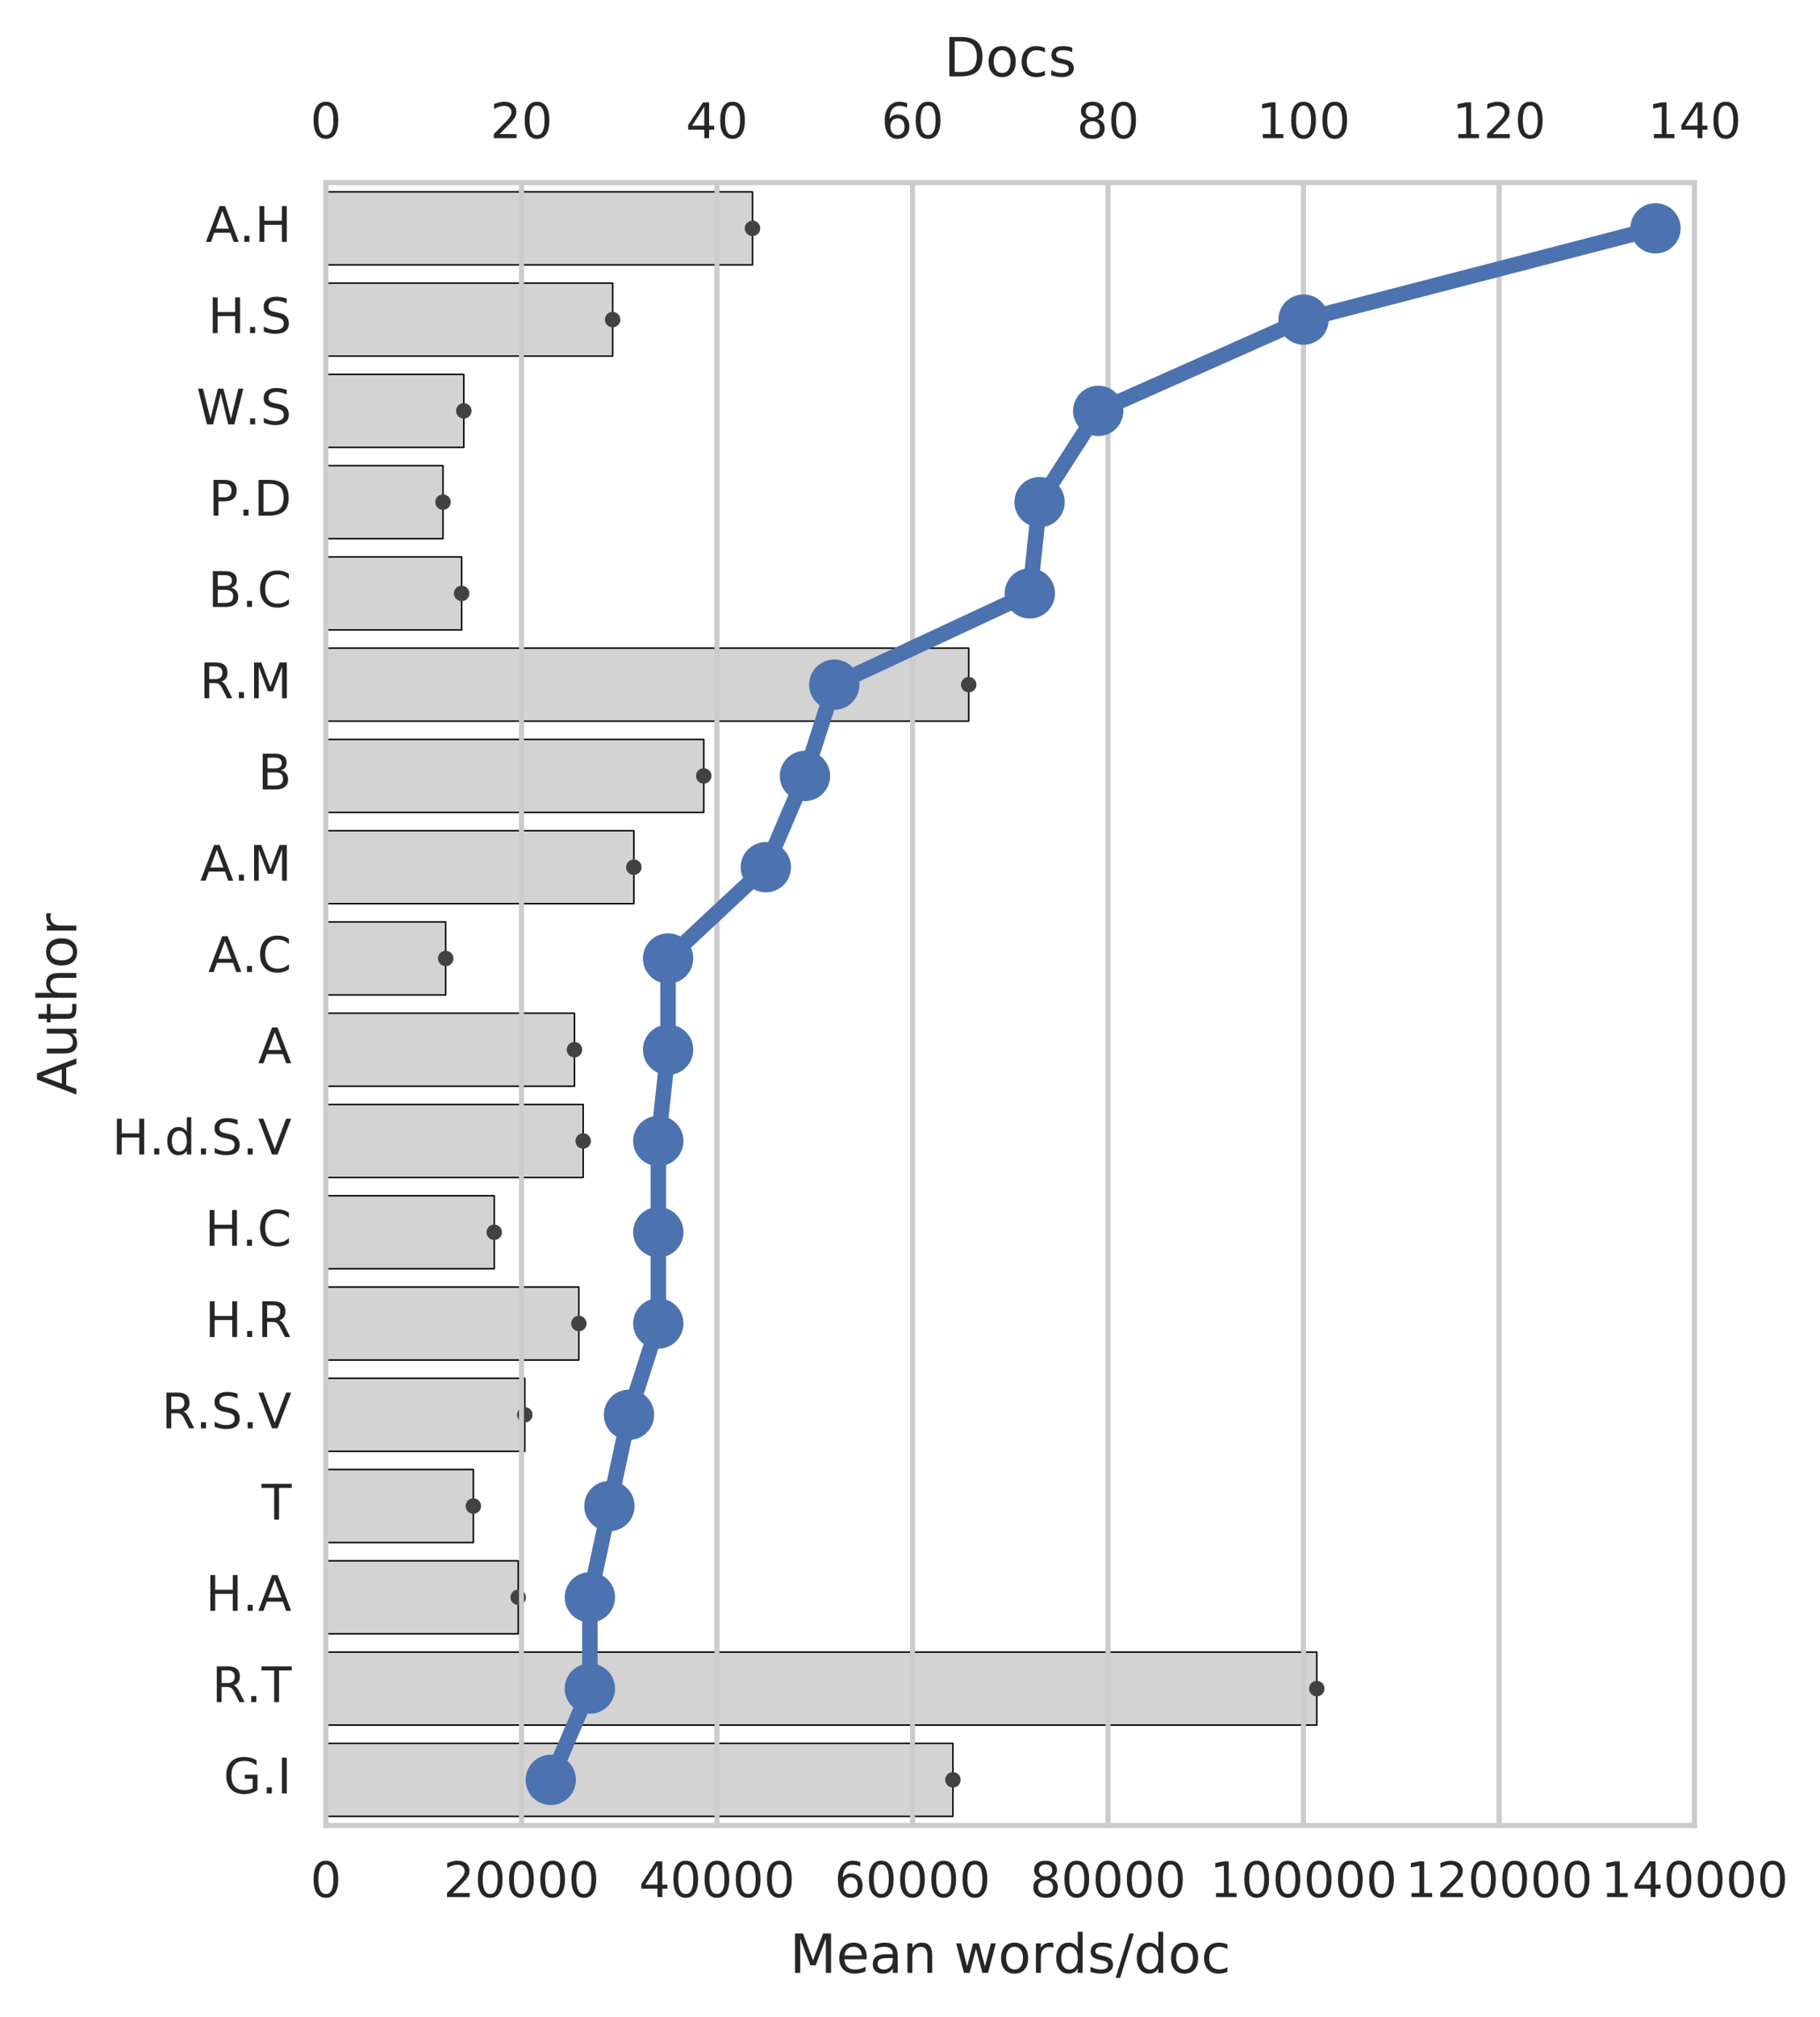 <?xml version="1.0" encoding="utf-8" standalone="no"?>
<!DOCTYPE svg PUBLIC "-//W3C//DTD SVG 1.1//EN"
  "http://www.w3.org/Graphics/SVG/1.1/DTD/svg11.dtd">
<!-- Created with matplotlib (http://matplotlib.org/) -->
<svg height="411pt" version="1.1" viewBox="0 0 371 411" width="371pt" xmlns="http://www.w3.org/2000/svg" xmlns:xlink="http://www.w3.org/1999/xlink">
 <defs>
  <style type="text/css">
*{stroke-linecap:butt;stroke-linejoin:round;stroke-miterlimit:100000;}
  </style>
 </defs>
 <g id="figure_1">
  <g id="patch_1">
   <path d="M 0 411.56 
L 371.724 411.56 
L 371.724 0 
L 0 0 
z
" style="fill:none;"/>
  </g>
  <g id="axes_1">
   <g id="patch_2">
    <path d="M 66.437 372.036 
L 345.437 372.036 
L 345.437 37.236 
L 66.437 37.236 
z
" style="fill:none;"/>
   </g>
   <g id="matplotlib.axis_1">
    <g id="xtick_1">
     <g id="line2d_1">
      <path clip-path="url(#p473a767695)" d="M 66.437 372.036 
L 66.437 37.236 
" style="fill:none;stroke:#cccccc;stroke-linecap:round;"/>
     </g>
     <g id="line2d_2"/>
     <g id="text_1">
      <!-- 0 -->
      <defs>
       <path d="M 31.781 66.406 
Q 24.172 66.406 20.328 58.906 
Q 16.5 51.422 16.5 36.375 
Q 16.5 21.391 20.328 13.891 
Q 24.172 6.391 31.781 6.391 
Q 39.453 6.391 43.281 13.891 
Q 47.125 21.391 47.125 36.375 
Q 47.125 51.422 43.281 58.906 
Q 39.453 66.406 31.781 66.406 
M 31.781 74.219 
Q 44.047 74.219 50.516 64.516 
Q 56.984 54.828 56.984 36.375 
Q 56.984 17.969 50.516 8.266 
Q 44.047 -1.422 31.781 -1.422 
Q 19.531 -1.422 13.062 8.266 
Q 6.594 17.969 6.594 36.375 
Q 6.594 54.828 13.062 64.516 
Q 19.531 74.219 31.781 74.219 
" id="BitstreamVeraSans-Roman-30"/>
      </defs>
      <g style="fill:#262626;" transform="translate(63.255 386.635)scale(0.1 -0.1)">
       <use xlink:href="#BitstreamVeraSans-Roman-30"/>
      </g>
     </g>
    </g>
    <g id="xtick_2">
     <g id="line2d_3">
      <path clip-path="url(#p473a767695)" d="M 106.294 372.036 
L 106.294 37.236 
" style="fill:none;stroke:#cccccc;stroke-linecap:round;"/>
     </g>
     <g id="line2d_4"/>
     <g id="text_2">
      <!-- 20000 -->
      <defs>
       <path d="M 19.188 8.297 
L 53.609 8.297 
L 53.609 0 
L 7.328 0 
L 7.328 8.297 
Q 12.938 14.109 22.625 23.891 
Q 32.328 33.688 34.812 36.531 
Q 39.547 41.844 41.422 45.531 
Q 43.312 49.219 43.312 52.781 
Q 43.312 58.594 39.234 62.25 
Q 35.156 65.922 28.609 65.922 
Q 23.969 65.922 18.812 64.312 
Q 13.672 62.703 7.812 59.422 
L 7.812 69.391 
Q 13.766 71.781 18.938 73 
Q 24.125 74.219 28.422 74.219 
Q 39.75 74.219 46.484 68.547 
Q 53.219 62.891 53.219 53.422 
Q 53.219 48.922 51.531 44.891 
Q 49.859 40.875 45.406 35.406 
Q 44.188 33.984 37.641 27.219 
Q 31.109 20.453 19.188 8.297 
" id="BitstreamVeraSans-Roman-32"/>
      </defs>
      <g style="fill:#262626;" transform="translate(90.387 386.635)scale(0.1 -0.1)">
       <use xlink:href="#BitstreamVeraSans-Roman-32"/>
       <use x="63.623" xlink:href="#BitstreamVeraSans-Roman-30"/>
       <use x="127.246" xlink:href="#BitstreamVeraSans-Roman-30"/>
       <use x="190.869" xlink:href="#BitstreamVeraSans-Roman-30"/>
       <use x="254.492" xlink:href="#BitstreamVeraSans-Roman-30"/>
      </g>
     </g>
    </g>
    <g id="xtick_3">
     <g id="line2d_5">
      <path clip-path="url(#p473a767695)" d="M 146.151 372.036 
L 146.151 37.236 
" style="fill:none;stroke:#cccccc;stroke-linecap:round;"/>
     </g>
     <g id="line2d_6"/>
     <g id="text_3">
      <!-- 40000 -->
      <defs>
       <path d="M 37.797 64.312 
L 12.891 25.391 
L 37.797 25.391 
z
M 35.203 72.906 
L 47.609 72.906 
L 47.609 25.391 
L 58.016 25.391 
L 58.016 17.188 
L 47.609 17.188 
L 47.609 0 
L 37.797 0 
L 37.797 17.188 
L 4.891 17.188 
L 4.891 26.703 
z
" id="BitstreamVeraSans-Roman-34"/>
      </defs>
      <g style="fill:#262626;" transform="translate(130.245 386.635)scale(0.1 -0.1)">
       <use xlink:href="#BitstreamVeraSans-Roman-34"/>
       <use x="63.623" xlink:href="#BitstreamVeraSans-Roman-30"/>
       <use x="127.246" xlink:href="#BitstreamVeraSans-Roman-30"/>
       <use x="190.869" xlink:href="#BitstreamVeraSans-Roman-30"/>
       <use x="254.492" xlink:href="#BitstreamVeraSans-Roman-30"/>
      </g>
     </g>
    </g>
    <g id="xtick_4">
     <g id="line2d_7">
      <path clip-path="url(#p473a767695)" d="M 186.008 372.036 
L 186.008 37.236 
" style="fill:none;stroke:#cccccc;stroke-linecap:round;"/>
     </g>
     <g id="line2d_8"/>
     <g id="text_4">
      <!-- 60000 -->
      <defs>
       <path d="M 33.016 40.375 
Q 26.375 40.375 22.484 35.828 
Q 18.609 31.297 18.609 23.391 
Q 18.609 15.531 22.484 10.953 
Q 26.375 6.391 33.016 6.391 
Q 39.656 6.391 43.531 10.953 
Q 47.406 15.531 47.406 23.391 
Q 47.406 31.297 43.531 35.828 
Q 39.656 40.375 33.016 40.375 
M 52.594 71.297 
L 52.594 62.312 
Q 48.875 64.062 45.094 64.984 
Q 41.312 65.922 37.594 65.922 
Q 27.828 65.922 22.672 59.328 
Q 17.531 52.734 16.797 39.406 
Q 19.672 43.656 24.016 45.922 
Q 28.375 48.188 33.594 48.188 
Q 44.578 48.188 50.953 41.516 
Q 57.328 34.859 57.328 23.391 
Q 57.328 12.156 50.688 5.359 
Q 44.047 -1.422 33.016 -1.422 
Q 20.359 -1.422 13.672 8.266 
Q 6.984 17.969 6.984 36.375 
Q 6.984 53.656 15.188 63.938 
Q 23.391 74.219 37.203 74.219 
Q 40.922 74.219 44.703 73.484 
Q 48.484 72.75 52.594 71.297 
" id="BitstreamVeraSans-Roman-36"/>
      </defs>
      <g style="fill:#262626;" transform="translate(170.102 386.635)scale(0.1 -0.1)">
       <use xlink:href="#BitstreamVeraSans-Roman-36"/>
       <use x="63.623" xlink:href="#BitstreamVeraSans-Roman-30"/>
       <use x="127.246" xlink:href="#BitstreamVeraSans-Roman-30"/>
       <use x="190.869" xlink:href="#BitstreamVeraSans-Roman-30"/>
       <use x="254.492" xlink:href="#BitstreamVeraSans-Roman-30"/>
      </g>
     </g>
    </g>
    <g id="xtick_5">
     <g id="line2d_9">
      <path clip-path="url(#p473a767695)" d="M 225.865 372.036 
L 225.865 37.236 
" style="fill:none;stroke:#cccccc;stroke-linecap:round;"/>
     </g>
     <g id="line2d_10"/>
     <g id="text_5">
      <!-- 80000 -->
      <defs>
       <path d="M 31.781 34.625 
Q 24.75 34.625 20.719 30.859 
Q 16.703 27.094 16.703 20.516 
Q 16.703 13.922 20.719 10.156 
Q 24.75 6.391 31.781 6.391 
Q 38.812 6.391 42.859 10.172 
Q 46.922 13.969 46.922 20.516 
Q 46.922 27.094 42.891 30.859 
Q 38.875 34.625 31.781 34.625 
M 21.922 38.812 
Q 15.578 40.375 12.031 44.719 
Q 8.5 49.078 8.5 55.328 
Q 8.5 64.062 14.719 69.141 
Q 20.953 74.219 31.781 74.219 
Q 42.672 74.219 48.875 69.141 
Q 55.078 64.062 55.078 55.328 
Q 55.078 49.078 51.531 44.719 
Q 48 40.375 41.703 38.812 
Q 48.828 37.156 52.797 32.312 
Q 56.781 27.484 56.781 20.516 
Q 56.781 9.906 50.312 4.234 
Q 43.844 -1.422 31.781 -1.422 
Q 19.734 -1.422 13.25 4.234 
Q 6.781 9.906 6.781 20.516 
Q 6.781 27.484 10.781 32.312 
Q 14.797 37.156 21.922 38.812 
M 18.312 54.391 
Q 18.312 48.734 21.844 45.562 
Q 25.391 42.391 31.781 42.391 
Q 38.141 42.391 41.719 45.562 
Q 45.312 48.734 45.312 54.391 
Q 45.312 60.062 41.719 63.234 
Q 38.141 66.406 31.781 66.406 
Q 25.391 66.406 21.844 63.234 
Q 18.312 60.062 18.312 54.391 
" id="BitstreamVeraSans-Roman-38"/>
      </defs>
      <g style="fill:#262626;" transform="translate(209.959 386.635)scale(0.1 -0.1)">
       <use xlink:href="#BitstreamVeraSans-Roman-38"/>
       <use x="63.623" xlink:href="#BitstreamVeraSans-Roman-30"/>
       <use x="127.246" xlink:href="#BitstreamVeraSans-Roman-30"/>
       <use x="190.869" xlink:href="#BitstreamVeraSans-Roman-30"/>
       <use x="254.492" xlink:href="#BitstreamVeraSans-Roman-30"/>
      </g>
     </g>
    </g>
    <g id="xtick_6">
     <g id="line2d_11">
      <path clip-path="url(#p473a767695)" d="M 265.722 372.036 
L 265.722 37.236 
" style="fill:none;stroke:#cccccc;stroke-linecap:round;"/>
     </g>
     <g id="line2d_12"/>
     <g id="text_6">
      <!-- 100000 -->
      <defs>
       <path d="M 12.406 8.297 
L 28.516 8.297 
L 28.516 63.922 
L 10.984 60.406 
L 10.984 69.391 
L 28.422 72.906 
L 38.281 72.906 
L 38.281 8.297 
L 54.391 8.297 
L 54.391 0 
L 12.406 0 
z
" id="BitstreamVeraSans-Roman-31"/>
      </defs>
      <g style="fill:#262626;" transform="translate(246.635 386.635)scale(0.1 -0.1)">
       <use xlink:href="#BitstreamVeraSans-Roman-31"/>
       <use x="63.623" xlink:href="#BitstreamVeraSans-Roman-30"/>
       <use x="127.246" xlink:href="#BitstreamVeraSans-Roman-30"/>
       <use x="190.869" xlink:href="#BitstreamVeraSans-Roman-30"/>
       <use x="254.492" xlink:href="#BitstreamVeraSans-Roman-30"/>
       <use x="318.115" xlink:href="#BitstreamVeraSans-Roman-30"/>
      </g>
     </g>
    </g>
    <g id="xtick_7">
     <g id="line2d_13">
      <path clip-path="url(#p473a767695)" d="M 305.579 372.036 
L 305.579 37.236 
" style="fill:none;stroke:#cccccc;stroke-linecap:round;"/>
     </g>
     <g id="line2d_14"/>
     <g id="text_7">
      <!-- 120000 -->
      <g style="fill:#262626;" transform="translate(286.492 386.635)scale(0.1 -0.1)">
       <use xlink:href="#BitstreamVeraSans-Roman-31"/>
       <use x="63.623" xlink:href="#BitstreamVeraSans-Roman-32"/>
       <use x="127.246" xlink:href="#BitstreamVeraSans-Roman-30"/>
       <use x="190.869" xlink:href="#BitstreamVeraSans-Roman-30"/>
       <use x="254.492" xlink:href="#BitstreamVeraSans-Roman-30"/>
       <use x="318.115" xlink:href="#BitstreamVeraSans-Roman-30"/>
      </g>
     </g>
    </g>
    <g id="xtick_8">
     <g id="line2d_15">
      <path clip-path="url(#p473a767695)" d="M 345.437 372.036 
L 345.437 37.236 
" style="fill:none;stroke:#cccccc;stroke-linecap:round;"/>
     </g>
     <g id="line2d_16"/>
     <g id="text_8">
      <!-- 140000 -->
      <g style="fill:#262626;" transform="translate(326.349 386.635)scale(0.1 -0.1)">
       <use xlink:href="#BitstreamVeraSans-Roman-31"/>
       <use x="63.623" xlink:href="#BitstreamVeraSans-Roman-34"/>
       <use x="127.246" xlink:href="#BitstreamVeraSans-Roman-30"/>
       <use x="190.869" xlink:href="#BitstreamVeraSans-Roman-30"/>
       <use x="254.492" xlink:href="#BitstreamVeraSans-Roman-30"/>
       <use x="318.115" xlink:href="#BitstreamVeraSans-Roman-30"/>
      </g>
     </g>
    </g>
    <g id="text_9">
     <!-- Mean words/doc -->
     <defs>
      <path d="M 48.781 52.594 
L 48.781 44.188 
Q 44.969 46.297 41.141 47.344 
Q 37.312 48.391 33.406 48.391 
Q 24.656 48.391 19.812 42.844 
Q 14.984 37.312 14.984 27.297 
Q 14.984 17.281 19.812 11.734 
Q 24.656 6.203 33.406 6.203 
Q 37.312 6.203 41.141 7.25 
Q 44.969 8.297 48.781 10.406 
L 48.781 2.094 
Q 45.016 0.344 40.984 -0.531 
Q 36.969 -1.422 32.422 -1.422 
Q 20.062 -1.422 12.781 6.344 
Q 5.516 14.109 5.516 27.297 
Q 5.516 40.672 12.859 48.328 
Q 20.219 56 33.016 56 
Q 37.156 56 41.109 55.141 
Q 45.062 54.297 48.781 52.594 
" id="BitstreamVeraSans-Roman-63"/>
      <path d="M 25.391 72.906 
L 33.688 72.906 
L 8.297 -9.281 
L 0 -9.281 
z
" id="BitstreamVeraSans-Roman-2f"/>
      <path d="M 41.109 46.297 
Q 39.594 47.172 37.812 47.578 
Q 36.031 48 33.891 48 
Q 26.266 48 22.188 43.047 
Q 18.109 38.094 18.109 28.812 
L 18.109 0 
L 9.078 0 
L 9.078 54.688 
L 18.109 54.688 
L 18.109 46.188 
Q 20.953 51.172 25.484 53.578 
Q 30.031 56 36.531 56 
Q 37.453 56 38.578 55.875 
Q 39.703 55.766 41.062 55.516 
z
" id="BitstreamVeraSans-Roman-72"/>
      <path d="M 34.281 27.484 
Q 23.391 27.484 19.188 25 
Q 14.984 22.516 14.984 16.5 
Q 14.984 11.719 18.141 8.906 
Q 21.297 6.109 26.703 6.109 
Q 34.188 6.109 38.703 11.406 
Q 43.219 16.703 43.219 25.484 
L 43.219 27.484 
z
M 52.203 31.203 
L 52.203 0 
L 43.219 0 
L 43.219 8.297 
Q 40.141 3.328 35.547 0.953 
Q 30.953 -1.422 24.312 -1.422 
Q 15.922 -1.422 10.953 3.297 
Q 6 8.016 6 15.922 
Q 6 25.141 12.172 29.828 
Q 18.359 34.516 30.609 34.516 
L 43.219 34.516 
L 43.219 35.406 
Q 43.219 41.609 39.141 45 
Q 35.062 48.391 27.688 48.391 
Q 23 48.391 18.547 47.266 
Q 14.109 46.141 10.016 43.891 
L 10.016 52.203 
Q 14.938 54.109 19.578 55.047 
Q 24.219 56 28.609 56 
Q 40.484 56 46.344 49.844 
Q 52.203 43.703 52.203 31.203 
" id="BitstreamVeraSans-Roman-61"/>
      <path d="M 44.281 53.078 
L 44.281 44.578 
Q 40.484 46.531 36.375 47.5 
Q 32.281 48.484 27.875 48.484 
Q 21.188 48.484 17.844 46.438 
Q 14.5 44.391 14.5 40.281 
Q 14.5 37.156 16.891 35.375 
Q 19.281 33.594 26.516 31.984 
L 29.594 31.297 
Q 39.156 29.25 43.188 25.516 
Q 47.219 21.781 47.219 15.094 
Q 47.219 7.469 41.188 3.016 
Q 35.156 -1.422 24.609 -1.422 
Q 20.219 -1.422 15.453 -0.562 
Q 10.688 0.297 5.422 2 
L 5.422 11.281 
Q 10.406 8.688 15.234 7.391 
Q 20.062 6.109 24.812 6.109 
Q 31.156 6.109 34.562 8.281 
Q 37.984 10.453 37.984 14.406 
Q 37.984 18.062 35.516 20.016 
Q 33.062 21.969 24.703 23.781 
L 21.578 24.516 
Q 13.234 26.266 9.516 29.906 
Q 5.812 33.547 5.812 39.891 
Q 5.812 47.609 11.281 51.797 
Q 16.75 56 26.812 56 
Q 31.781 56 36.172 55.266 
Q 40.578 54.547 44.281 53.078 
" id="BitstreamVeraSans-Roman-73"/>
      <path d="M 30.609 48.391 
Q 23.391 48.391 19.188 42.75 
Q 14.984 37.109 14.984 27.297 
Q 14.984 17.484 19.156 11.844 
Q 23.344 6.203 30.609 6.203 
Q 37.797 6.203 41.984 11.859 
Q 46.188 17.531 46.188 27.297 
Q 46.188 37.016 41.984 42.703 
Q 37.797 48.391 30.609 48.391 
M 30.609 56 
Q 42.328 56 49.016 48.375 
Q 55.719 40.766 55.719 27.297 
Q 55.719 13.875 49.016 6.219 
Q 42.328 -1.422 30.609 -1.422 
Q 18.844 -1.422 12.172 6.219 
Q 5.516 13.875 5.516 27.297 
Q 5.516 40.766 12.172 48.375 
Q 18.844 56 30.609 56 
" id="BitstreamVeraSans-Roman-6f"/>
      <path d="M 45.406 46.391 
L 45.406 75.984 
L 54.391 75.984 
L 54.391 0 
L 45.406 0 
L 45.406 8.203 
Q 42.578 3.328 38.25 0.953 
Q 33.938 -1.422 27.875 -1.422 
Q 17.969 -1.422 11.734 6.484 
Q 5.516 14.406 5.516 27.297 
Q 5.516 40.188 11.734 48.094 
Q 17.969 56 27.875 56 
Q 33.938 56 38.25 53.625 
Q 42.578 51.266 45.406 46.391 
M 14.797 27.297 
Q 14.797 17.391 18.875 11.75 
Q 22.953 6.109 30.078 6.109 
Q 37.203 6.109 41.297 11.75 
Q 45.406 17.391 45.406 27.297 
Q 45.406 37.203 41.297 42.844 
Q 37.203 48.484 30.078 48.484 
Q 22.953 48.484 18.875 42.844 
Q 14.797 37.203 14.797 27.297 
" id="BitstreamVeraSans-Roman-64"/>
      <path d="M 9.812 72.906 
L 24.516 72.906 
L 43.109 23.297 
L 61.812 72.906 
L 76.516 72.906 
L 76.516 0 
L 66.891 0 
L 66.891 64.016 
L 48.094 14.016 
L 38.188 14.016 
L 19.391 64.016 
L 19.391 0 
L 9.812 0 
z
" id="BitstreamVeraSans-Roman-4d"/>
      <path d="M 4.203 54.688 
L 13.188 54.688 
L 24.422 12.016 
L 35.594 54.688 
L 46.188 54.688 
L 57.422 12.016 
L 68.609 54.688 
L 77.594 54.688 
L 63.281 0 
L 52.688 0 
L 40.922 44.828 
L 29.109 0 
L 18.5 0 
z
" id="BitstreamVeraSans-Roman-77"/>
      <path d="M 56.203 29.594 
L 56.203 25.203 
L 14.891 25.203 
Q 15.484 15.922 20.484 11.062 
Q 25.484 6.203 34.422 6.203 
Q 39.594 6.203 44.453 7.469 
Q 49.312 8.734 54.109 11.281 
L 54.109 2.781 
Q 49.266 0.734 44.188 -0.344 
Q 39.109 -1.422 33.891 -1.422 
Q 20.797 -1.422 13.156 6.188 
Q 5.516 13.812 5.516 26.812 
Q 5.516 40.234 12.766 48.109 
Q 20.016 56 32.328 56 
Q 43.359 56 49.781 48.891 
Q 56.203 41.797 56.203 29.594 
M 47.219 32.234 
Q 47.125 39.594 43.094 43.984 
Q 39.062 48.391 32.422 48.391 
Q 24.906 48.391 20.391 44.141 
Q 15.875 39.891 15.188 32.172 
z
" id="BitstreamVeraSans-Roman-65"/>
      <path id="BitstreamVeraSans-Roman-20"/>
      <path d="M 54.891 33.016 
L 54.891 0 
L 45.906 0 
L 45.906 32.719 
Q 45.906 40.484 42.875 44.328 
Q 39.844 48.188 33.797 48.188 
Q 26.516 48.188 22.312 43.547 
Q 18.109 38.922 18.109 30.906 
L 18.109 0 
L 9.078 0 
L 9.078 54.688 
L 18.109 54.688 
L 18.109 46.188 
Q 21.344 51.125 25.703 53.562 
Q 30.078 56 35.797 56 
Q 45.219 56 50.047 50.172 
Q 54.891 44.344 54.891 33.016 
" id="BitstreamVeraSans-Roman-6e"/>
     </defs>
     <g style="fill:#262626;" transform="translate(160.989 402.073)scale(0.11 -0.11)">
      <use xlink:href="#BitstreamVeraSans-Roman-4d"/>
      <use x="86.279" xlink:href="#BitstreamVeraSans-Roman-65"/>
      <use x="147.803" xlink:href="#BitstreamVeraSans-Roman-61"/>
      <use x="209.082" xlink:href="#BitstreamVeraSans-Roman-6e"/>
      <use x="272.461" xlink:href="#BitstreamVeraSans-Roman-20"/>
      <use x="304.248" xlink:href="#BitstreamVeraSans-Roman-77"/>
      <use x="386.035" xlink:href="#BitstreamVeraSans-Roman-6f"/>
      <use x="447.217" xlink:href="#BitstreamVeraSans-Roman-72"/>
      <use x="488.314" xlink:href="#BitstreamVeraSans-Roman-64"/>
      <use x="551.791" xlink:href="#BitstreamVeraSans-Roman-73"/>
      <use x="603.891" xlink:href="#BitstreamVeraSans-Roman-2f"/>
      <use x="637.582" xlink:href="#BitstreamVeraSans-Roman-64"/>
      <use x="701.059" xlink:href="#BitstreamVeraSans-Roman-6f"/>
      <use x="762.24" xlink:href="#BitstreamVeraSans-Roman-63"/>
     </g>
    </g>
   </g>
   <g id="matplotlib.axis_2">
    <g id="ytick_1">
     <g id="line2d_17"/>
     <g id="line2d_18"/>
     <g id="text_10">
      <!-- A.H -->
      <defs>
       <path d="M 9.812 72.906 
L 19.672 72.906 
L 19.672 43.016 
L 55.516 43.016 
L 55.516 72.906 
L 65.375 72.906 
L 65.375 0 
L 55.516 0 
L 55.516 34.719 
L 19.672 34.719 
L 19.672 0 
L 9.812 0 
z
" id="BitstreamVeraSans-Roman-48"/>
       <path d="M 34.188 63.188 
L 20.797 26.906 
L 47.609 26.906 
z
M 28.609 72.906 
L 39.797 72.906 
L 67.578 0 
L 57.328 0 
L 50.688 18.703 
L 17.828 18.703 
L 11.188 0 
L 0.781 0 
z
" id="BitstreamVeraSans-Roman-41"/>
       <path d="M 10.688 12.406 
L 21 12.406 
L 21 0 
L 10.688 0 
z
" id="BitstreamVeraSans-Roman-2e"/>
      </defs>
      <g style="fill:#262626;" transform="translate(41.899 49.296)scale(0.1 -0.1)">
       <use xlink:href="#BitstreamVeraSans-Roman-41"/>
       <use x="68.393" xlink:href="#BitstreamVeraSans-Roman-2e"/>
       <use x="100.18" xlink:href="#BitstreamVeraSans-Roman-48"/>
      </g>
     </g>
    </g>
    <g id="ytick_2">
     <g id="line2d_19"/>
     <g id="line2d_20"/>
     <g id="text_11">
      <!-- H.S -->
      <defs>
       <path d="M 53.516 70.516 
L 53.516 60.891 
Q 47.906 63.578 42.922 64.891 
Q 37.938 66.219 33.297 66.219 
Q 25.25 66.219 20.875 63.094 
Q 16.5 59.969 16.5 54.203 
Q 16.5 49.359 19.406 46.891 
Q 22.312 44.438 30.422 42.922 
L 36.375 41.703 
Q 47.406 39.594 52.656 34.297 
Q 57.906 29 57.906 20.125 
Q 57.906 9.516 50.797 4.047 
Q 43.703 -1.422 29.984 -1.422 
Q 24.812 -1.422 18.969 -0.25 
Q 13.141 0.922 6.891 3.219 
L 6.891 13.375 
Q 12.891 10.016 18.656 8.297 
Q 24.422 6.594 29.984 6.594 
Q 38.422 6.594 43.016 9.906 
Q 47.609 13.234 47.609 19.391 
Q 47.609 24.75 44.312 27.781 
Q 41.016 30.812 33.5 32.328 
L 27.484 33.5 
Q 16.453 35.688 11.516 40.375 
Q 6.594 45.062 6.594 53.422 
Q 6.594 63.094 13.406 68.656 
Q 20.219 74.219 32.172 74.219 
Q 37.312 74.219 42.625 73.281 
Q 47.953 72.359 53.516 70.516 
" id="BitstreamVeraSans-Roman-53"/>
      </defs>
      <g style="fill:#262626;" transform="translate(42.391 67.896)scale(0.1 -0.1)">
       <use xlink:href="#BitstreamVeraSans-Roman-48"/>
       <use x="75.18" xlink:href="#BitstreamVeraSans-Roman-2e"/>
       <use x="106.967" xlink:href="#BitstreamVeraSans-Roman-53"/>
      </g>
     </g>
    </g>
    <g id="ytick_3">
     <g id="line2d_21"/>
     <g id="line2d_22"/>
     <g id="text_12">
      <!-- W.S -->
      <defs>
       <path d="M 3.328 72.906 
L 13.281 72.906 
L 28.609 11.281 
L 43.891 72.906 
L 54.984 72.906 
L 70.312 11.281 
L 85.594 72.906 
L 95.609 72.906 
L 77.297 0 
L 64.891 0 
L 49.516 63.281 
L 33.984 0 
L 21.578 0 
z
" id="BitstreamVeraSans-Roman-57"/>
      </defs>
      <g style="fill:#262626;" transform="translate(40.04 86.496)scale(0.1 -0.1)">
       <use xlink:href="#BitstreamVeraSans-Roman-57"/>
       <use x="98.705" xlink:href="#BitstreamVeraSans-Roman-2e"/>
       <use x="130.492" xlink:href="#BitstreamVeraSans-Roman-53"/>
      </g>
     </g>
    </g>
    <g id="ytick_4">
     <g id="line2d_23"/>
     <g id="line2d_24"/>
     <g id="text_13">
      <!-- P.D -->
      <defs>
       <path d="M 19.672 64.797 
L 19.672 8.109 
L 31.594 8.109 
Q 46.688 8.109 53.688 14.938 
Q 60.688 21.781 60.688 36.531 
Q 60.688 51.172 53.688 57.984 
Q 46.688 64.797 31.594 64.797 
z
M 9.812 72.906 
L 30.078 72.906 
Q 51.266 72.906 61.172 64.094 
Q 71.094 55.281 71.094 36.531 
Q 71.094 17.672 61.125 8.828 
Q 51.172 0 30.078 0 
L 9.812 0 
z
" id="BitstreamVeraSans-Roman-44"/>
       <path d="M 19.672 64.797 
L 19.672 37.406 
L 32.078 37.406 
Q 38.969 37.406 42.719 40.969 
Q 46.484 44.531 46.484 51.125 
Q 46.484 57.672 42.719 61.234 
Q 38.969 64.797 32.078 64.797 
z
M 9.812 72.906 
L 32.078 72.906 
Q 44.344 72.906 50.609 67.359 
Q 56.891 61.812 56.891 51.125 
Q 56.891 40.328 50.609 34.812 
Q 44.344 29.297 32.078 29.297 
L 19.672 29.297 
L 19.672 0 
L 9.812 0 
z
" id="BitstreamVeraSans-Roman-50"/>
      </defs>
      <g style="fill:#262626;" transform="translate(42.552 105.096)scale(0.1 -0.1)">
       <use xlink:href="#BitstreamVeraSans-Roman-50"/>
       <use x="60.068" xlink:href="#BitstreamVeraSans-Roman-2e"/>
       <use x="91.855" xlink:href="#BitstreamVeraSans-Roman-44"/>
      </g>
     </g>
    </g>
    <g id="ytick_5">
     <g id="line2d_25"/>
     <g id="line2d_26"/>
     <g id="text_14">
      <!-- B.C -->
      <defs>
       <path d="M 64.406 67.281 
L 64.406 56.891 
Q 59.422 61.531 53.781 63.812 
Q 48.141 66.109 41.797 66.109 
Q 29.297 66.109 22.656 58.469 
Q 16.016 50.828 16.016 36.375 
Q 16.016 21.969 22.656 14.328 
Q 29.297 6.688 41.797 6.688 
Q 48.141 6.688 53.781 8.984 
Q 59.422 11.281 64.406 15.922 
L 64.406 5.609 
Q 59.234 2.094 53.438 0.328 
Q 47.656 -1.422 41.219 -1.422 
Q 24.656 -1.422 15.125 8.703 
Q 5.609 18.844 5.609 36.375 
Q 5.609 53.953 15.125 64.078 
Q 24.656 74.219 41.219 74.219 
Q 47.75 74.219 53.531 72.484 
Q 59.328 70.75 64.406 67.281 
" id="BitstreamVeraSans-Roman-43"/>
       <path d="M 19.672 34.812 
L 19.672 8.109 
L 35.5 8.109 
Q 43.453 8.109 47.281 11.406 
Q 51.125 14.703 51.125 21.484 
Q 51.125 28.328 47.281 31.562 
Q 43.453 34.812 35.5 34.812 
z
M 19.672 64.797 
L 19.672 42.828 
L 34.281 42.828 
Q 41.5 42.828 45.031 45.531 
Q 48.578 48.25 48.578 53.812 
Q 48.578 59.328 45.031 62.062 
Q 41.5 64.797 34.281 64.797 
z
M 9.812 72.906 
L 35.016 72.906 
Q 46.297 72.906 52.391 68.219 
Q 58.5 63.531 58.5 54.891 
Q 58.5 48.188 55.375 44.234 
Q 52.25 40.281 46.188 39.312 
Q 53.469 37.75 57.5 32.781 
Q 61.531 27.828 61.531 20.406 
Q 61.531 10.641 54.891 5.312 
Q 48.25 0 35.984 0 
L 9.812 0 
z
" id="BitstreamVeraSans-Roman-42"/>
      </defs>
      <g style="fill:#262626;" transform="translate(42.415 123.696)scale(0.1 -0.1)">
       <use xlink:href="#BitstreamVeraSans-Roman-42"/>
       <use x="68.604" xlink:href="#BitstreamVeraSans-Roman-2e"/>
       <use x="100.391" xlink:href="#BitstreamVeraSans-Roman-43"/>
      </g>
     </g>
    </g>
    <g id="ytick_6">
     <g id="line2d_27"/>
     <g id="line2d_28"/>
     <g id="text_15">
      <!-- R.M -->
      <defs>
       <path d="M 44.391 34.188 
Q 47.562 33.109 50.562 29.594 
Q 53.562 26.078 56.594 19.922 
L 66.609 0 
L 56 0 
L 46.688 18.703 
Q 43.062 26.031 39.672 28.422 
Q 36.281 30.812 30.422 30.812 
L 19.672 30.812 
L 19.672 0 
L 9.812 0 
L 9.812 72.906 
L 32.078 72.906 
Q 44.578 72.906 50.734 67.672 
Q 56.891 62.453 56.891 51.906 
Q 56.891 45.016 53.688 40.469 
Q 50.484 35.938 44.391 34.188 
M 19.672 64.797 
L 19.672 38.922 
L 32.078 38.922 
Q 39.203 38.922 42.844 42.219 
Q 46.484 45.516 46.484 51.906 
Q 46.484 58.297 42.844 61.547 
Q 39.203 64.797 32.078 64.797 
z
" id="BitstreamVeraSans-Roman-52"/>
      </defs>
      <g style="fill:#262626;" transform="translate(40.687 142.296)scale(0.1 -0.1)">
       <use xlink:href="#BitstreamVeraSans-Roman-52"/>
       <use x="69.436" xlink:href="#BitstreamVeraSans-Roman-2e"/>
       <use x="101.223" xlink:href="#BitstreamVeraSans-Roman-4d"/>
      </g>
     </g>
    </g>
    <g id="ytick_7">
     <g id="line2d_29"/>
     <g id="line2d_30"/>
     <g id="text_16">
      <!-- B -->
      <g style="fill:#262626;" transform="translate(52.576 160.896)scale(0.1 -0.1)">
       <use xlink:href="#BitstreamVeraSans-Roman-42"/>
      </g>
     </g>
    </g>
    <g id="ytick_8">
     <g id="line2d_31"/>
     <g id="line2d_32"/>
     <g id="text_17">
      <!-- A.M -->
      <g style="fill:#262626;" transform="translate(40.791 179.496)scale(0.1 -0.1)">
       <use xlink:href="#BitstreamVeraSans-Roman-41"/>
       <use x="68.393" xlink:href="#BitstreamVeraSans-Roman-2e"/>
       <use x="100.18" xlink:href="#BitstreamVeraSans-Roman-4d"/>
      </g>
     </g>
    </g>
    <g id="ytick_9">
     <g id="line2d_33"/>
     <g id="line2d_34"/>
     <g id="text_18">
      <!-- A.C -->
      <g style="fill:#262626;" transform="translate(42.437 198.096)scale(0.1 -0.1)">
       <use xlink:href="#BitstreamVeraSans-Roman-41"/>
       <use x="68.393" xlink:href="#BitstreamVeraSans-Roman-2e"/>
       <use x="100.18" xlink:href="#BitstreamVeraSans-Roman-43"/>
      </g>
     </g>
    </g>
    <g id="ytick_10">
     <g id="line2d_35"/>
     <g id="line2d_36"/>
     <g id="text_19">
      <!-- A -->
      <g style="fill:#262626;" transform="translate(52.596 216.696)scale(0.1 -0.1)">
       <use xlink:href="#BitstreamVeraSans-Roman-41"/>
      </g>
     </g>
    </g>
    <g id="ytick_11">
     <g id="line2d_37"/>
     <g id="line2d_38"/>
     <g id="text_20">
      <!-- H.d.S.V -->
      <defs>
       <path d="M 28.609 0 
L 0.781 72.906 
L 11.078 72.906 
L 34.188 11.531 
L 57.328 72.906 
L 67.578 72.906 
L 39.797 0 
z
" id="BitstreamVeraSans-Roman-56"/>
      </defs>
      <g style="fill:#262626;" transform="translate(22.846 235.296)scale(0.1 -0.1)">
       <use xlink:href="#BitstreamVeraSans-Roman-48"/>
       <use x="75.18" xlink:href="#BitstreamVeraSans-Roman-2e"/>
       <use x="106.967" xlink:href="#BitstreamVeraSans-Roman-64"/>
       <use x="170.443" xlink:href="#BitstreamVeraSans-Roman-2e"/>
       <use x="202.23" xlink:href="#BitstreamVeraSans-Roman-53"/>
       <use x="265.707" xlink:href="#BitstreamVeraSans-Roman-2e"/>
       <use x="297.494" xlink:href="#BitstreamVeraSans-Roman-56"/>
      </g>
     </g>
    </g>
    <g id="ytick_12">
     <g id="line2d_39"/>
     <g id="line2d_40"/>
     <g id="text_21">
      <!-- H.C -->
      <g style="fill:#262626;" transform="translate(41.757 253.896)scale(0.1 -0.1)">
       <use xlink:href="#BitstreamVeraSans-Roman-48"/>
       <use x="75.18" xlink:href="#BitstreamVeraSans-Roman-2e"/>
       <use x="106.967" xlink:href="#BitstreamVeraSans-Roman-43"/>
      </g>
     </g>
    </g>
    <g id="ytick_13">
     <g id="line2d_41"/>
     <g id="line2d_42"/>
     <g id="text_22">
      <!-- H.R -->
      <g style="fill:#262626;" transform="translate(41.791 272.496)scale(0.1 -0.1)">
       <use xlink:href="#BitstreamVeraSans-Roman-48"/>
       <use x="75.18" xlink:href="#BitstreamVeraSans-Roman-2e"/>
       <use x="106.967" xlink:href="#BitstreamVeraSans-Roman-52"/>
      </g>
     </g>
    </g>
    <g id="ytick_14">
     <g id="line2d_43"/>
     <g id="line2d_44"/>
     <g id="text_23">
      <!-- R.S.V -->
      <g style="fill:#262626;" transform="translate(32.947 291.096)scale(0.1 -0.1)">
       <use xlink:href="#BitstreamVeraSans-Roman-52"/>
       <use x="69.436" xlink:href="#BitstreamVeraSans-Roman-2e"/>
       <use x="101.223" xlink:href="#BitstreamVeraSans-Roman-53"/>
       <use x="164.699" xlink:href="#BitstreamVeraSans-Roman-2e"/>
       <use x="196.486" xlink:href="#BitstreamVeraSans-Roman-56"/>
      </g>
     </g>
    </g>
    <g id="ytick_15">
     <g id="line2d_45"/>
     <g id="line2d_46"/>
     <g id="text_24">
      <!-- T -->
      <defs>
       <path d="M -0.297 72.906 
L 61.375 72.906 
L 61.375 64.594 
L 35.5 64.594 
L 35.5 0 
L 25.594 0 
L 25.594 64.594 
L -0.297 64.594 
z
" id="BitstreamVeraSans-Roman-54"/>
      </defs>
      <g style="fill:#262626;" transform="translate(53.329 309.696)scale(0.1 -0.1)">
       <use xlink:href="#BitstreamVeraSans-Roman-54"/>
      </g>
     </g>
    </g>
    <g id="ytick_16">
     <g id="line2d_47"/>
     <g id="line2d_48"/>
     <g id="text_25">
      <!-- H.A -->
      <g style="fill:#262626;" transform="translate(41.899 328.296)scale(0.1 -0.1)">
       <use xlink:href="#BitstreamVeraSans-Roman-48"/>
       <use x="75.18" xlink:href="#BitstreamVeraSans-Roman-2e"/>
       <use x="106.967" xlink:href="#BitstreamVeraSans-Roman-41"/>
      </g>
     </g>
    </g>
    <g id="ytick_17">
     <g id="line2d_49"/>
     <g id="line2d_50"/>
     <g id="text_26">
      <!-- R.T -->
      <g style="fill:#262626;" transform="translate(43.207 346.896)scale(0.1 -0.1)">
       <use xlink:href="#BitstreamVeraSans-Roman-52"/>
       <use x="69.436" xlink:href="#BitstreamVeraSans-Roman-2e"/>
       <use x="101.223" xlink:href="#BitstreamVeraSans-Roman-54"/>
      </g>
     </g>
    </g>
    <g id="ytick_18">
     <g id="line2d_51"/>
     <g id="line2d_52"/>
     <g id="text_27">
      <!-- G.I -->
      <defs>
       <path d="M 9.812 72.906 
L 19.672 72.906 
L 19.672 0 
L 9.812 0 
z
" id="BitstreamVeraSans-Roman-49"/>
       <path d="M 59.516 10.406 
L 59.516 29.984 
L 43.406 29.984 
L 43.406 38.094 
L 69.281 38.094 
L 69.281 6.781 
Q 63.578 2.734 56.688 0.656 
Q 49.812 -1.422 42 -1.422 
Q 24.906 -1.422 15.25 8.562 
Q 5.609 18.562 5.609 36.375 
Q 5.609 54.25 15.25 64.234 
Q 24.906 74.219 42 74.219 
Q 49.125 74.219 55.547 72.453 
Q 61.969 70.703 67.391 67.281 
L 67.391 56.781 
Q 61.922 61.422 55.766 63.766 
Q 49.609 66.109 42.828 66.109 
Q 29.438 66.109 22.719 58.641 
Q 16.016 51.172 16.016 36.375 
Q 16.016 21.625 22.719 14.156 
Q 29.438 6.688 42.828 6.688 
Q 48.047 6.688 52.141 7.594 
Q 56.25 8.5 59.516 10.406 
" id="BitstreamVeraSans-Roman-47"/>
      </defs>
      <g style="fill:#262626;" transform="translate(45.56 365.496)scale(0.1 -0.1)">
       <use xlink:href="#BitstreamVeraSans-Roman-47"/>
       <use x="77.49" xlink:href="#BitstreamVeraSans-Roman-2e"/>
       <use x="109.277" xlink:href="#BitstreamVeraSans-Roman-49"/>
      </g>
     </g>
    </g>
    <g id="text_28">
     <!-- Author -->
     <defs>
      <path d="M 8.5 21.578 
L 8.5 54.688 
L 17.484 54.688 
L 17.484 21.922 
Q 17.484 14.156 20.5 10.266 
Q 23.531 6.391 29.594 6.391 
Q 36.859 6.391 41.078 11.031 
Q 45.312 15.672 45.312 23.688 
L 45.312 54.688 
L 54.297 54.688 
L 54.297 0 
L 45.312 0 
L 45.312 8.406 
Q 42.047 3.422 37.719 1 
Q 33.406 -1.422 27.688 -1.422 
Q 18.266 -1.422 13.375 4.438 
Q 8.5 10.297 8.5 21.578 
" id="BitstreamVeraSans-Roman-75"/>
      <path d="M 54.891 33.016 
L 54.891 0 
L 45.906 0 
L 45.906 32.719 
Q 45.906 40.484 42.875 44.328 
Q 39.844 48.188 33.797 48.188 
Q 26.516 48.188 22.312 43.547 
Q 18.109 38.922 18.109 30.906 
L 18.109 0 
L 9.078 0 
L 9.078 75.984 
L 18.109 75.984 
L 18.109 46.188 
Q 21.344 51.125 25.703 53.562 
Q 30.078 56 35.797 56 
Q 45.219 56 50.047 50.172 
Q 54.891 44.344 54.891 33.016 
" id="BitstreamVeraSans-Roman-68"/>
      <path d="M 18.312 70.219 
L 18.312 54.688 
L 36.812 54.688 
L 36.812 47.703 
L 18.312 47.703 
L 18.312 18.016 
Q 18.312 11.328 20.141 9.422 
Q 21.969 7.516 27.594 7.516 
L 36.812 7.516 
L 36.812 0 
L 27.594 0 
Q 17.188 0 13.234 3.875 
Q 9.281 7.766 9.281 18.016 
L 9.281 47.703 
L 2.688 47.703 
L 2.688 54.688 
L 9.281 54.688 
L 9.281 70.219 
z
" id="BitstreamVeraSans-Roman-74"/>
     </defs>
     <g style="fill:#262626;" transform="translate(15.558 223.153)rotate(-90.0)scale(0.11 -0.11)">
      <use xlink:href="#BitstreamVeraSans-Roman-41"/>
      <use x="68.408" xlink:href="#BitstreamVeraSans-Roman-75"/>
      <use x="131.787" xlink:href="#BitstreamVeraSans-Roman-74"/>
      <use x="170.996" xlink:href="#BitstreamVeraSans-Roman-68"/>
      <use x="234.375" xlink:href="#BitstreamVeraSans-Roman-6f"/>
      <use x="295.557" xlink:href="#BitstreamVeraSans-Roman-72"/>
     </g>
    </g>
   </g>
   <g id="patch_3">
    <path clip-path="url(#p473a767695)" d="M 66.437 39.096 
L 153.397 39.096 
L 153.397 53.976 
L 66.437 53.976 
z
" style="fill:#d3d3d3;stroke:#000000;stroke-linejoin:miter;stroke-width:0.3;"/>
   </g>
   <g id="patch_4">
    <path clip-path="url(#p473a767695)" d="M 66.437 57.696 
L 124.885 57.696 
L 124.885 72.576 
L 66.437 72.576 
z
" style="fill:#d3d3d3;stroke:#000000;stroke-linejoin:miter;stroke-width:0.3;"/>
   </g>
   <g id="patch_5">
    <path clip-path="url(#p473a767695)" d="M 66.437 76.296 
L 94.545 76.296 
L 94.545 91.176 
L 66.437 91.176 
z
" style="fill:#d3d3d3;stroke:#000000;stroke-linejoin:miter;stroke-width:0.3;"/>
   </g>
   <g id="patch_6">
    <path clip-path="url(#p473a767695)" d="M 66.437 94.896 
L 90.304 94.896 
L 90.304 109.776 
L 66.437 109.776 
z
" style="fill:#d3d3d3;stroke:#000000;stroke-linejoin:miter;stroke-width:0.3;"/>
   </g>
   <g id="patch_7">
    <path clip-path="url(#p473a767695)" d="M 66.437 113.496 
L 94.105 113.496 
L 94.105 128.376 
L 66.437 128.376 
z
" style="fill:#d3d3d3;stroke:#000000;stroke-linejoin:miter;stroke-width:0.3;"/>
   </g>
   <g id="patch_8">
    <path clip-path="url(#p473a767695)" d="M 66.437 132.096 
L 197.467 132.096 
L 197.467 146.976 
L 66.437 146.976 
z
" style="fill:#d3d3d3;stroke:#000000;stroke-linejoin:miter;stroke-width:0.3;"/>
   </g>
   <g id="patch_9">
    <path clip-path="url(#p473a767695)" d="M 66.437 150.696 
L 143.451 150.696 
L 143.451 165.576 
L 66.437 165.576 
z
" style="fill:#d3d3d3;stroke:#000000;stroke-linejoin:miter;stroke-width:0.3;"/>
   </g>
   <g id="patch_10">
    <path clip-path="url(#p473a767695)" d="M 66.437 169.296 
L 129.209 169.296 
L 129.209 184.176 
L 66.437 184.176 
z
" style="fill:#d3d3d3;stroke:#000000;stroke-linejoin:miter;stroke-width:0.3;"/>
   </g>
   <g id="patch_11">
    <path clip-path="url(#p473a767695)" d="M 66.437 187.896 
L 90.853 187.896 
L 90.853 202.776 
L 66.437 202.776 
z
" style="fill:#d3d3d3;stroke:#000000;stroke-linejoin:miter;stroke-width:0.3;"/>
   </g>
   <g id="patch_12">
    <path clip-path="url(#p473a767695)" d="M 66.437 206.496 
L 117.104 206.496 
L 117.104 221.376 
L 66.437 221.376 
z
" style="fill:#d3d3d3;stroke:#000000;stroke-linejoin:miter;stroke-width:0.3;"/>
   </g>
   <g id="patch_13">
    <path clip-path="url(#p473a767695)" d="M 66.437 225.096 
L 118.874 225.096 
L 118.874 239.976 
L 66.437 239.976 
z
" style="fill:#d3d3d3;stroke:#000000;stroke-linejoin:miter;stroke-width:0.3;"/>
   </g>
   <g id="patch_14">
    <path clip-path="url(#p473a767695)" d="M 66.437 243.696 
L 100.748 243.696 
L 100.748 258.576 
L 66.437 258.576 
z
" style="fill:#d3d3d3;stroke:#000000;stroke-linejoin:miter;stroke-width:0.3;"/>
   </g>
   <g id="patch_15">
    <path clip-path="url(#p473a767695)" d="M 66.437 262.296 
L 117.997 262.296 
L 117.997 277.176 
L 66.437 277.176 
z
" style="fill:#d3d3d3;stroke:#000000;stroke-linejoin:miter;stroke-width:0.3;"/>
   </g>
   <g id="patch_16">
    <path clip-path="url(#p473a767695)" d="M 66.437 280.896 
L 106.977 280.896 
L 106.977 295.776 
L 66.437 295.776 
z
" style="fill:#d3d3d3;stroke:#000000;stroke-linejoin:miter;stroke-width:0.3;"/>
   </g>
   <g id="patch_17">
    <path clip-path="url(#p473a767695)" d="M 66.437 299.496 
L 96.493 299.496 
L 96.493 314.376 
L 66.437 314.376 
z
" style="fill:#d3d3d3;stroke:#000000;stroke-linejoin:miter;stroke-width:0.3;"/>
   </g>
   <g id="patch_18">
    <path clip-path="url(#p473a767695)" d="M 66.437 318.096 
L 105.638 318.096 
L 105.638 332.976 
L 66.437 332.976 
z
" style="fill:#d3d3d3;stroke:#000000;stroke-linejoin:miter;stroke-width:0.3;"/>
   </g>
   <g id="patch_19">
    <path clip-path="url(#p473a767695)" d="M 66.437 336.696 
L 268.424 336.696 
L 268.424 351.576 
L 66.437 351.576 
z
" style="fill:#d3d3d3;stroke:#000000;stroke-linejoin:miter;stroke-width:0.3;"/>
   </g>
   <g id="patch_20">
    <path clip-path="url(#p473a767695)" d="M 66.437 355.296 
L 194.251 355.296 
L 194.251 370.176 
L 66.437 370.176 
z
" style="fill:#d3d3d3;stroke:#000000;stroke-linejoin:miter;stroke-width:0.3;"/>
   </g>
   <g id="line2d_53">
    <path clip-path="url(#p473a767695)" d="M 153.397 46.536 
L 153.397 46.536 
" style="fill:none;stroke:#424242;stroke-linecap:round;stroke-width:3.15;"/>
   </g>
   <g id="line2d_54">
    <path clip-path="url(#p473a767695)" d="M 124.885 65.136 
L 124.885 65.136 
" style="fill:none;stroke:#424242;stroke-linecap:round;stroke-width:3.15;"/>
   </g>
   <g id="line2d_55">
    <path clip-path="url(#p473a767695)" d="M 94.545 83.736 
L 94.545 83.736 
" style="fill:none;stroke:#424242;stroke-linecap:round;stroke-width:3.15;"/>
   </g>
   <g id="line2d_56">
    <path clip-path="url(#p473a767695)" d="M 90.304 102.336 
L 90.304 102.336 
" style="fill:none;stroke:#424242;stroke-linecap:round;stroke-width:3.15;"/>
   </g>
   <g id="line2d_57">
    <path clip-path="url(#p473a767695)" d="M 94.105 120.936 
L 94.105 120.936 
" style="fill:none;stroke:#424242;stroke-linecap:round;stroke-width:3.15;"/>
   </g>
   <g id="line2d_58">
    <path clip-path="url(#p473a767695)" d="M 197.467 139.536 
L 197.467 139.536 
" style="fill:none;stroke:#424242;stroke-linecap:round;stroke-width:3.15;"/>
   </g>
   <g id="line2d_59">
    <path clip-path="url(#p473a767695)" d="M 143.451 158.136 
L 143.451 158.136 
" style="fill:none;stroke:#424242;stroke-linecap:round;stroke-width:3.15;"/>
   </g>
   <g id="line2d_60">
    <path clip-path="url(#p473a767695)" d="M 129.209 176.736 
L 129.209 176.736 
" style="fill:none;stroke:#424242;stroke-linecap:round;stroke-width:3.15;"/>
   </g>
   <g id="line2d_61">
    <path clip-path="url(#p473a767695)" d="M 90.853 195.336 
L 90.853 195.336 
" style="fill:none;stroke:#424242;stroke-linecap:round;stroke-width:3.15;"/>
   </g>
   <g id="line2d_62">
    <path clip-path="url(#p473a767695)" d="M 117.104 213.936 
L 117.104 213.936 
" style="fill:none;stroke:#424242;stroke-linecap:round;stroke-width:3.15;"/>
   </g>
   <g id="line2d_63">
    <path clip-path="url(#p473a767695)" d="M 118.874 232.536 
L 118.874 232.536 
" style="fill:none;stroke:#424242;stroke-linecap:round;stroke-width:3.15;"/>
   </g>
   <g id="line2d_64">
    <path clip-path="url(#p473a767695)" d="M 100.748 251.136 
L 100.748 251.136 
" style="fill:none;stroke:#424242;stroke-linecap:round;stroke-width:3.15;"/>
   </g>
   <g id="line2d_65">
    <path clip-path="url(#p473a767695)" d="M 117.997 269.736 
L 117.997 269.736 
" style="fill:none;stroke:#424242;stroke-linecap:round;stroke-width:3.15;"/>
   </g>
   <g id="line2d_66">
    <path clip-path="url(#p473a767695)" d="M 106.977 288.336 
L 106.977 288.336 
" style="fill:none;stroke:#424242;stroke-linecap:round;stroke-width:3.15;"/>
   </g>
   <g id="line2d_67">
    <path clip-path="url(#p473a767695)" d="M 96.493 306.936 
L 96.493 306.936 
" style="fill:none;stroke:#424242;stroke-linecap:round;stroke-width:3.15;"/>
   </g>
   <g id="line2d_68">
    <path clip-path="url(#p473a767695)" d="M 105.638 325.536 
L 105.638 325.536 
" style="fill:none;stroke:#424242;stroke-linecap:round;stroke-width:3.15;"/>
   </g>
   <g id="line2d_69">
    <path clip-path="url(#p473a767695)" d="M 268.424 344.136 
L 268.424 344.136 
" style="fill:none;stroke:#424242;stroke-linecap:round;stroke-width:3.15;"/>
   </g>
   <g id="line2d_70">
    <path clip-path="url(#p473a767695)" d="M 194.251 362.736 
L 194.251 362.736 
" style="fill:none;stroke:#424242;stroke-linecap:round;stroke-width:3.15;"/>
   </g>
   <g id="patch_21">
    <path d="M 345.437 372.036 
L 345.437 37.236 
" style="fill:none;stroke:#cccccc;stroke-linecap:square;stroke-linejoin:miter;"/>
   </g>
   <g id="patch_22">
    <path d="M 66.437 37.236 
L 345.437 37.236 
" style="fill:none;stroke:#cccccc;stroke-linecap:square;stroke-linejoin:miter;"/>
   </g>
   <g id="patch_23">
    <path d="M 66.437 372.036 
L 66.437 37.236 
" style="fill:none;stroke:#cccccc;stroke-linecap:square;stroke-linejoin:miter;"/>
   </g>
   <g id="patch_24">
    <path d="M 66.437 372.036 
L 345.437 372.036 
" style="fill:none;stroke:#cccccc;stroke-linecap:square;stroke-linejoin:miter;"/>
   </g>
  </g>
  <g id="axes_2">
   <g id="matplotlib.axis_3">
    <g id="xtick_9">
     <g id="line2d_71">
      <path clip-path="url(#p473a767695)" d="M 66.437 372.036 
L 66.437 37.236 
" style="fill:none;stroke:#cccccc;stroke-linecap:round;"/>
     </g>
     <g id="line2d_72"/>
     <g id="text_29">
      <!-- 0 -->
      <g style="fill:#262626;" transform="translate(63.255 28.157)scale(0.1 -0.1)">
       <use xlink:href="#BitstreamVeraSans-Roman-30"/>
      </g>
     </g>
    </g>
    <g id="xtick_10">
     <g id="line2d_73">
      <path clip-path="url(#p473a767695)" d="M 106.294 372.036 
L 106.294 37.236 
" style="fill:none;stroke:#cccccc;stroke-linecap:round;"/>
     </g>
     <g id="line2d_74"/>
     <g id="text_30">
      <!-- 20 -->
      <g style="fill:#262626;" transform="translate(99.931 28.157)scale(0.1 -0.1)">
       <use xlink:href="#BitstreamVeraSans-Roman-32"/>
       <use x="63.623" xlink:href="#BitstreamVeraSans-Roman-30"/>
      </g>
     </g>
    </g>
    <g id="xtick_11">
     <g id="line2d_75">
      <path clip-path="url(#p473a767695)" d="M 146.151 372.036 
L 146.151 37.236 
" style="fill:none;stroke:#cccccc;stroke-linecap:round;"/>
     </g>
     <g id="line2d_76"/>
     <g id="text_31">
      <!-- 40 -->
      <g style="fill:#262626;" transform="translate(139.788 28.157)scale(0.1 -0.1)">
       <use xlink:href="#BitstreamVeraSans-Roman-34"/>
       <use x="63.623" xlink:href="#BitstreamVeraSans-Roman-30"/>
      </g>
     </g>
    </g>
    <g id="xtick_12">
     <g id="line2d_77">
      <path clip-path="url(#p473a767695)" d="M 186.008 372.036 
L 186.008 37.236 
" style="fill:none;stroke:#cccccc;stroke-linecap:round;"/>
     </g>
     <g id="line2d_78"/>
     <g id="text_32">
      <!-- 60 -->
      <g style="fill:#262626;" transform="translate(179.645 28.157)scale(0.1 -0.1)">
       <use xlink:href="#BitstreamVeraSans-Roman-36"/>
       <use x="63.623" xlink:href="#BitstreamVeraSans-Roman-30"/>
      </g>
     </g>
    </g>
    <g id="xtick_13">
     <g id="line2d_79">
      <path clip-path="url(#p473a767695)" d="M 225.865 372.036 
L 225.865 37.236 
" style="fill:none;stroke:#cccccc;stroke-linecap:round;"/>
     </g>
     <g id="line2d_80"/>
     <g id="text_33">
      <!-- 80 -->
      <g style="fill:#262626;" transform="translate(219.503 28.157)scale(0.1 -0.1)">
       <use xlink:href="#BitstreamVeraSans-Roman-38"/>
       <use x="63.623" xlink:href="#BitstreamVeraSans-Roman-30"/>
      </g>
     </g>
    </g>
    <g id="xtick_14">
     <g id="line2d_81">
      <path clip-path="url(#p473a767695)" d="M 265.722 372.036 
L 265.722 37.236 
" style="fill:none;stroke:#cccccc;stroke-linecap:round;"/>
     </g>
     <g id="line2d_82"/>
     <g id="text_34">
      <!-- 100 -->
      <g style="fill:#262626;" transform="translate(256.179 28.157)scale(0.1 -0.1)">
       <use xlink:href="#BitstreamVeraSans-Roman-31"/>
       <use x="63.623" xlink:href="#BitstreamVeraSans-Roman-30"/>
       <use x="127.246" xlink:href="#BitstreamVeraSans-Roman-30"/>
      </g>
     </g>
    </g>
    <g id="xtick_15">
     <g id="line2d_83">
      <path clip-path="url(#p473a767695)" d="M 305.579 372.036 
L 305.579 37.236 
" style="fill:none;stroke:#cccccc;stroke-linecap:round;"/>
     </g>
     <g id="line2d_84"/>
     <g id="text_35">
      <!-- 120 -->
      <g style="fill:#262626;" transform="translate(296.036 28.157)scale(0.1 -0.1)">
       <use xlink:href="#BitstreamVeraSans-Roman-31"/>
       <use x="63.623" xlink:href="#BitstreamVeraSans-Roman-32"/>
       <use x="127.246" xlink:href="#BitstreamVeraSans-Roman-30"/>
      </g>
     </g>
    </g>
    <g id="xtick_16">
     <g id="line2d_85">
      <path clip-path="url(#p473a767695)" d="M 345.437 372.036 
L 345.437 37.236 
" style="fill:none;stroke:#cccccc;stroke-linecap:round;"/>
     </g>
     <g id="line2d_86"/>
     <g id="text_36">
      <!-- 140 -->
      <g style="fill:#262626;" transform="translate(335.893 28.157)scale(0.1 -0.1)">
       <use xlink:href="#BitstreamVeraSans-Roman-31"/>
       <use x="63.623" xlink:href="#BitstreamVeraSans-Roman-34"/>
       <use x="127.246" xlink:href="#BitstreamVeraSans-Roman-30"/>
      </g>
     </g>
    </g>
    <g id="text_37">
     <!-- Docs -->
     <g style="fill:#262626;" transform="translate(192.447 15.558)scale(0.11 -0.11)">
      <use xlink:href="#BitstreamVeraSans-Roman-44"/>
      <use x="77.002" xlink:href="#BitstreamVeraSans-Roman-6f"/>
      <use x="138.184" xlink:href="#BitstreamVeraSans-Roman-63"/>
      <use x="193.164" xlink:href="#BitstreamVeraSans-Roman-73"/>
     </g>
    </g>
   </g>
   <g id="PathCollection_1">
    <defs>
     <path d="M 0 3.948 
C 1.047 3.948 2.051 3.532 2.792 2.792 
C 3.532 2.051 3.948 1.047 3.948 0 
C 3.948 -1.047 3.532 -2.051 2.792 -2.792 
C 2.051 -3.532 1.047 -3.948 0 -3.948 
C -1.047 -3.948 -2.051 -3.532 -2.792 -2.792 
C -3.532 -2.051 -3.948 -1.047 -3.948 0 
C -3.948 1.047 -3.532 2.051 -2.792 2.792 
C -2.051 3.532 -1.047 3.948 0 3.948 
z
" id="C0_0_8a039fbba6"/>
    </defs>
    <g clip-path="url(#p473a767695)">
     <use style="fill:#4c72b0;stroke:#4c72b0;stroke-width:2.362;" x="337.465" xlink:href="#C0_0_8a039fbba6" y="46.536"/>
    </g>
    <g clip-path="url(#p473a767695)">
     <use style="fill:#4c72b0;stroke:#4c72b0;stroke-width:2.362;" x="265.722" xlink:href="#C0_0_8a039fbba6" y="65.136"/>
    </g>
    <g clip-path="url(#p473a767695)">
     <use style="fill:#4c72b0;stroke:#4c72b0;stroke-width:2.362;" x="223.872" xlink:href="#C0_0_8a039fbba6" y="83.736"/>
    </g>
    <g clip-path="url(#p473a767695)">
     <use style="fill:#4c72b0;stroke:#4c72b0;stroke-width:2.362;" x="211.915" xlink:href="#C0_0_8a039fbba6" y="102.336"/>
    </g>
    <g clip-path="url(#p473a767695)">
     <use style="fill:#4c72b0;stroke:#4c72b0;stroke-width:2.362;" x="209.922" xlink:href="#C0_0_8a039fbba6" y="120.936"/>
    </g>
    <g clip-path="url(#p473a767695)">
     <use style="fill:#4c72b0;stroke:#4c72b0;stroke-width:2.362;" x="170.065" xlink:href="#C0_0_8a039fbba6" y="139.536"/>
    </g>
    <g clip-path="url(#p473a767695)">
     <use style="fill:#4c72b0;stroke:#4c72b0;stroke-width:2.362;" x="164.087" xlink:href="#C0_0_8a039fbba6" y="158.136"/>
    </g>
    <g clip-path="url(#p473a767695)">
     <use style="fill:#4c72b0;stroke:#4c72b0;stroke-width:2.362;" x="156.115" xlink:href="#C0_0_8a039fbba6" y="176.736"/>
    </g>
    <g clip-path="url(#p473a767695)">
     <use style="fill:#4c72b0;stroke:#4c72b0;stroke-width:2.362;" x="136.187" xlink:href="#C0_0_8a039fbba6" y="195.336"/>
    </g>
    <g clip-path="url(#p473a767695)">
     <use style="fill:#4c72b0;stroke:#4c72b0;stroke-width:2.362;" x="136.187" xlink:href="#C0_0_8a039fbba6" y="213.936"/>
    </g>
    <g clip-path="url(#p473a767695)">
     <use style="fill:#4c72b0;stroke:#4c72b0;stroke-width:2.362;" x="134.194" xlink:href="#C0_0_8a039fbba6" y="232.536"/>
    </g>
    <g clip-path="url(#p473a767695)">
     <use style="fill:#4c72b0;stroke:#4c72b0;stroke-width:2.362;" x="134.194" xlink:href="#C0_0_8a039fbba6" y="251.136"/>
    </g>
    <g clip-path="url(#p473a767695)">
     <use style="fill:#4c72b0;stroke:#4c72b0;stroke-width:2.362;" x="134.194" xlink:href="#C0_0_8a039fbba6" y="269.736"/>
    </g>
    <g clip-path="url(#p473a767695)">
     <use style="fill:#4c72b0;stroke:#4c72b0;stroke-width:2.362;" x="128.215" xlink:href="#C0_0_8a039fbba6" y="288.336"/>
    </g>
    <g clip-path="url(#p473a767695)">
     <use style="fill:#4c72b0;stroke:#4c72b0;stroke-width:2.362;" x="124.229" xlink:href="#C0_0_8a039fbba6" y="306.936"/>
    </g>
    <g clip-path="url(#p473a767695)">
     <use style="fill:#4c72b0;stroke:#4c72b0;stroke-width:2.362;" x="120.244" xlink:href="#C0_0_8a039fbba6" y="325.536"/>
    </g>
    <g clip-path="url(#p473a767695)">
     <use style="fill:#4c72b0;stroke:#4c72b0;stroke-width:2.362;" x="120.244" xlink:href="#C0_0_8a039fbba6" y="344.136"/>
    </g>
    <g clip-path="url(#p473a767695)">
     <use style="fill:#4c72b0;stroke:#4c72b0;stroke-width:2.362;" x="112.272" xlink:href="#C0_0_8a039fbba6" y="362.736"/>
    </g>
   </g>
   <g id="line2d_87">
    <path clip-path="url(#p473a767695)" d="M 337.465 46.536 
L 265.722 65.136 
L 223.872 83.736 
L 211.915 102.336 
L 209.922 120.936 
L 170.065 139.536 
L 164.087 158.136 
L 156.115 176.736 
L 136.187 195.336 
L 136.187 213.936 
L 134.194 232.536 
L 134.194 251.136 
L 134.194 269.736 
L 128.215 288.336 
L 124.229 306.936 
L 120.244 325.536 
L 120.244 344.136 
L 112.272 362.736 
" style="fill:none;stroke:#4c72b0;stroke-linecap:round;stroke-width:3.15;"/>
   </g>
   <g id="line2d_88">
    <path clip-path="url(#p473a767695)" d="M 337.465 46.536 
L 337.465 46.536 
" style="fill:none;stroke:#4c72b0;stroke-linecap:round;stroke-width:3.15;"/>
   </g>
   <g id="line2d_89">
    <path clip-path="url(#p473a767695)" d="M 265.722 65.136 
L 265.722 65.136 
" style="fill:none;stroke:#4c72b0;stroke-linecap:round;stroke-width:3.15;"/>
   </g>
   <g id="line2d_90">
    <path clip-path="url(#p473a767695)" d="M 223.872 83.736 
L 223.872 83.736 
" style="fill:none;stroke:#4c72b0;stroke-linecap:round;stroke-width:3.15;"/>
   </g>
   <g id="line2d_91">
    <path clip-path="url(#p473a767695)" d="M 211.915 102.336 
L 211.915 102.336 
" style="fill:none;stroke:#4c72b0;stroke-linecap:round;stroke-width:3.15;"/>
   </g>
   <g id="line2d_92">
    <path clip-path="url(#p473a767695)" d="M 209.922 120.936 
L 209.922 120.936 
" style="fill:none;stroke:#4c72b0;stroke-linecap:round;stroke-width:3.15;"/>
   </g>
   <g id="line2d_93">
    <path clip-path="url(#p473a767695)" d="M 170.065 139.536 
L 170.065 139.536 
" style="fill:none;stroke:#4c72b0;stroke-linecap:round;stroke-width:3.15;"/>
   </g>
   <g id="line2d_94">
    <path clip-path="url(#p473a767695)" d="M 164.087 158.136 
L 164.087 158.136 
" style="fill:none;stroke:#4c72b0;stroke-linecap:round;stroke-width:3.15;"/>
   </g>
   <g id="line2d_95">
    <path clip-path="url(#p473a767695)" d="M 156.115 176.736 
L 156.115 176.736 
" style="fill:none;stroke:#4c72b0;stroke-linecap:round;stroke-width:3.15;"/>
   </g>
   <g id="line2d_96">
    <path clip-path="url(#p473a767695)" d="M 136.187 195.336 
L 136.187 195.336 
" style="fill:none;stroke:#4c72b0;stroke-linecap:round;stroke-width:3.15;"/>
   </g>
   <g id="line2d_97">
    <path clip-path="url(#p473a767695)" d="M 136.187 213.936 
L 136.187 213.936 
" style="fill:none;stroke:#4c72b0;stroke-linecap:round;stroke-width:3.15;"/>
   </g>
   <g id="line2d_98">
    <path clip-path="url(#p473a767695)" d="M 134.194 232.536 
L 134.194 232.536 
" style="fill:none;stroke:#4c72b0;stroke-linecap:round;stroke-width:3.15;"/>
   </g>
   <g id="line2d_99">
    <path clip-path="url(#p473a767695)" d="M 134.194 251.136 
L 134.194 251.136 
" style="fill:none;stroke:#4c72b0;stroke-linecap:round;stroke-width:3.15;"/>
   </g>
   <g id="line2d_100">
    <path clip-path="url(#p473a767695)" d="M 134.194 269.736 
L 134.194 269.736 
" style="fill:none;stroke:#4c72b0;stroke-linecap:round;stroke-width:3.15;"/>
   </g>
   <g id="line2d_101">
    <path clip-path="url(#p473a767695)" d="M 128.215 288.336 
L 128.215 288.336 
" style="fill:none;stroke:#4c72b0;stroke-linecap:round;stroke-width:3.15;"/>
   </g>
   <g id="line2d_102">
    <path clip-path="url(#p473a767695)" d="M 124.229 306.936 
L 124.229 306.936 
" style="fill:none;stroke:#4c72b0;stroke-linecap:round;stroke-width:3.15;"/>
   </g>
   <g id="line2d_103">
    <path clip-path="url(#p473a767695)" d="M 120.244 325.536 
L 120.244 325.536 
" style="fill:none;stroke:#4c72b0;stroke-linecap:round;stroke-width:3.15;"/>
   </g>
   <g id="line2d_104">
    <path clip-path="url(#p473a767695)" d="M 120.244 344.136 
L 120.244 344.136 
" style="fill:none;stroke:#4c72b0;stroke-linecap:round;stroke-width:3.15;"/>
   </g>
   <g id="line2d_105">
    <path clip-path="url(#p473a767695)" d="M 112.272 362.736 
L 112.272 362.736 
" style="fill:none;stroke:#4c72b0;stroke-linecap:round;stroke-width:3.15;"/>
   </g>
   <g id="patch_25">
    <path d="M 345.437 372.036 
L 345.437 37.236 
" style="fill:none;stroke:#cccccc;stroke-linecap:square;stroke-linejoin:miter;"/>
   </g>
   <g id="patch_26">
    <path d="M 66.437 37.236 
L 345.437 37.236 
" style="fill:none;stroke:#cccccc;stroke-linecap:square;stroke-linejoin:miter;"/>
   </g>
   <g id="patch_27">
    <path d="M 66.437 372.036 
L 66.437 37.236 
" style="fill:none;stroke:#cccccc;stroke-linecap:square;stroke-linejoin:miter;"/>
   </g>
   <g id="patch_28">
    <path d="M 66.437 372.036 
L 345.437 372.036 
" style="fill:none;stroke:#cccccc;stroke-linecap:square;stroke-linejoin:miter;"/>
   </g>
  </g>
 </g>
 <defs>
  <clipPath id="p473a767695">
   <rect height="334.8" width="279.0" x="66.437" y="37.236"/>
  </clipPath>
 </defs>
</svg>
